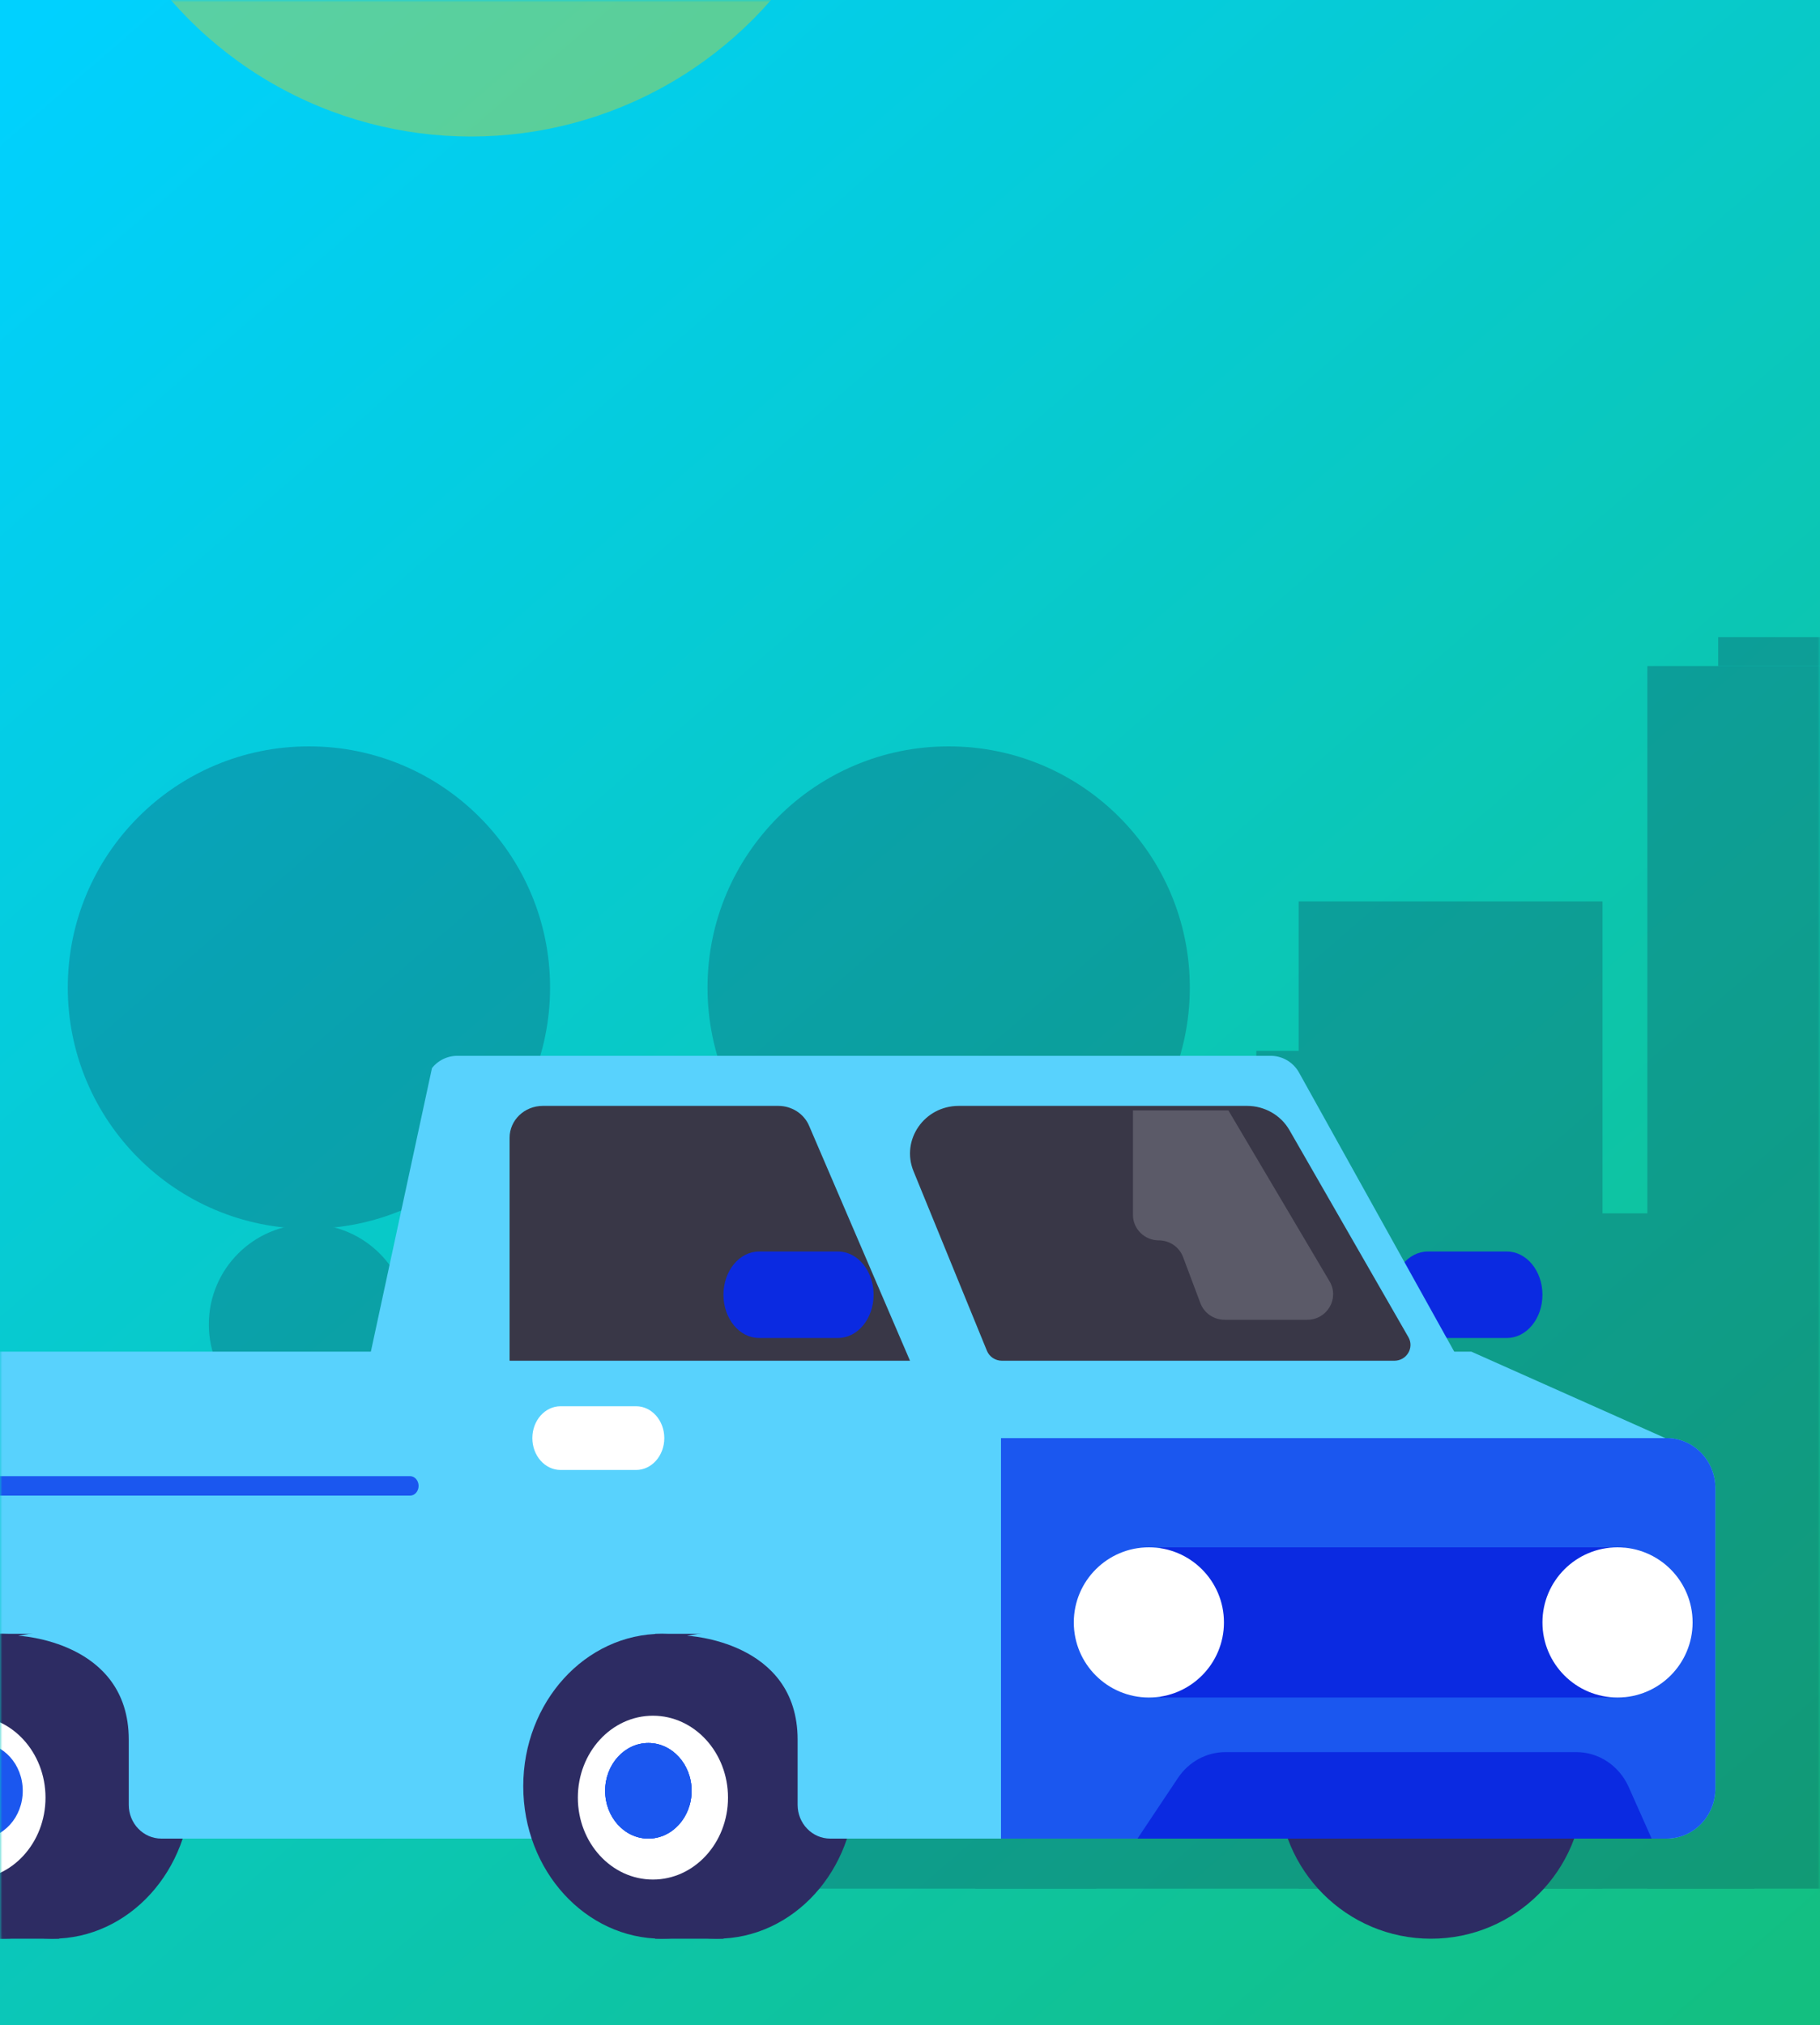 <?xml version="1.0" encoding="UTF-8" standalone="no"?>
<svg
   width="400"
   height="445"
   viewBox="0 0 400 445"
   version="1.1"
   id="svg39"
   sodipodi:docname="group-300-copy-5.svg"
   inkscape:version="1.3.2 (091e20e, 2023-11-25, custom)"
   xmlns:inkscape="http://www.inkscape.org/namespaces/inkscape"
   xmlns:sodipodi="http://sodipodi.sourceforge.net/DTD/sodipodi-0.dtd"
   xmlns:xlink="http://www.w3.org/1999/xlink"
   xmlns="http://www.w3.org/2000/svg"
   xmlns:svg="http://www.w3.org/2000/svg">
  <rect x="0" y="0" width="400" height="445" fill="#808080" stroke="none"/>
  <sodipodi:namedview
     id="namedview39"
     pagecolor="#505050"
     bordercolor="#eeeeee"
     borderopacity="1"
     inkscape:showpageshadow="0"
     inkscape:pageopacity="0"
     inkscape:pagecheckerboard="0"
     inkscape:deskcolor="#505050"
     inkscape:zoom="0.91348315"
     inkscape:cx="32.841328"
     inkscape:cy="300.49815"
     inkscape:window-width="1920"
     inkscape:window-height="1009"
     inkscape:window-x="-8"
     inkscape:window-y="-8"
     inkscape:window-maximized="1"
     inkscape:current-layer="g39" />
  <defs
     id="defs2">
    <linearGradient
       x1="381.394"
       y1="0"
       x2="40.507"
       y2="421.9"
       id="rkf9m6eekb"
       gradientTransform="scale(0.948,1.055)"
       gradientUnits="userSpaceOnUse">
      <stop
         stop-color="#00D1FF"
         offset="0%"
         id="stop1" />
      <stop
         stop-color="#13BF80"
         offset="100%"
         id="stop2" />
    </linearGradient>
    <rect
       id="mz77evfs1a"
       x="0"
       y="0"
       width="400"
       height="445"
       rx="20" />
  </defs>
  <g
     fill="none"
     fill-rule="evenodd"
     id="g39">
    <mask
       id="52mf748w9c"
       fill="#fff">
      <use
         xlink:href="#mz77evfs1a"
         transform="matrix(-1 0 0 1 400 0)"
         id="use2" />
    </mask>
    <use
       fill="url(#rkf9m6eekb)"
       transform="matrix(-1.09,0,0,1.049,415.326,-7.663)"
       xlink:href="#mz77evfs1a"
       id="use3"
       style="fill:url(#rkf9m6eekb)" />
    <circle
       fill-opacity=".346"
       fill="#FFD000"
       mask="url(#52mf748w9c)"
       cx="103.5"
       cy="-57.5"
       r="87.5"
       id="circle3" />
    <g
       opacity=".253"
       mask="url(#52mf748w9c)"
       id="g10">
      <g
         transform="translate(14.897 140)"
         fill="#0E2949"
         id="g9">
        <path
           d="M270.52 275h66.785V58.068H270.52z"
           id="path3" />
        <path
           d="M261.21 126.616h66.783V90.91H261.21zM261.21 182.606h66.783V146.9H261.21zM261.21 238.597h66.783V202.89H261.21z"
           id="path4" />
        <path
           d="M303.913 275h66.784V126.616h-66.784z"
           id="path5" />
        <path
           d="M347.158 275h108.626V6.351H347.158zM134.103 275h91.93V166.534h-45.965l-45.965 55.089z"
           id="path6" />
        <path
           d="M199.468 275h123.484v-59.977H199.468zM362.724 6.351h77.494V0h-77.494z"
           id="path7" />
        <circle
           cx="193.603"
           cy="77"
           r="53"
           id="circle7" />
        <circle
           cx="53"
           cy="151"
           r="22"
           id="circle8" />
        <circle
           cx="53"
           cy="77"
           r="53"
           id="circle9" />
      </g>
    </g>
    <g
       mask="url(#52mf748w9c)"
       id="g38">
      <path
         d="m-60 388.487 70.742-.296L11.17 404h355.088c5.931 0 10.743-4.926 10.743-11.002v-65.996c0-6.076-4.812-11.002-10.743-11.002H-60v72.487z"
         fill="#58D2FD"
         id="path10" />
      <path
         d="M281 392.5c0 18.502 14.998 33.5 33.5 33.5 18.502 0 33.5-14.998 33.5-33.5 0-18.502-14.998-33.5-33.5-33.5-18.502 0-33.5 14.998-33.5 33.5"
         fill="#2D2C63"
         id="path11" />
      <path
         d="M220 404h146.29c5.913 0 10.71-4.926 10.71-11.002v-65.996c0-6.076-4.797-11.002-10.71-11.002H220v88z"
         fill="#1B57EF"
         id="path12" />
      <path
         d="M-53.064 297h376.431L366 316H-63v-8.527C-63 301.69-58.55 297-53.064 297"
         fill="#58D2FD"
         id="path13" />
      <path
         d="M313.819 294h17.362c4.318 0 7.819-4.254 7.819-9.5s-3.501-9.5-7.819-9.5H313.82c-4.318 0-7.819 4.254-7.819 9.5s3.501 9.5 7.819 9.5"
         fill="#0B2AE1"
         id="path14" />
      <path
         d="m80 304 241-4.503-35.497-63.81a7.134 7.134 0 0 0-6.229-3.687H100.51a7.124 7.124 0 0 0-5.572 2.7L80 304z"
         fill="#58D2FD"
         id="path15" />
      <path
         d="M112 299h88l-22.193-51.667c-1.128-2.624-3.796-4.333-6.76-4.333h-51.743c-4.033 0-7.304 3.132-7.304 6.992V299z"
         fill="#393747"
         id="path16" />
      <path
         d="M188 392.5c0 18.502-13.657 33.5-30.5 33.5-16.848 0-30.5-14.998-30.5-33.5 0-18.502 13.652-33.5 30.5-33.5 16.843 0 30.5 14.998 30.5 33.5"
         fill="#2D2C63"
         id="path17" />
      <path
         fill="#2D2C63"
         d="M159 359h-15v67h15z"
         id="path18" />
      <path
         d="M176 392.5c0 18.502-13.657 33.5-30.5 33.5-16.848 0-30.5-14.998-30.5-33.5 0-18.502 13.652-33.5 30.5-33.5 16.843 0 30.5 14.998 30.5 33.5"
         fill="#2D2C63"
         id="path19" />
      <path
         d="M160 395c0 9.94-7.388 18-16.5 18s-16.5-8.06-16.5-18 7.388-18 16.5-18 16.5 8.06 16.5 18"
         fill="#FFF"
         id="path20" />
      <path
         d="M152 393.5c0 5.798-4.253 10.5-9.503 10.5-5.244 0-9.497-4.702-9.497-10.5s4.253-10.5 9.497-10.5c5.25 0 9.503 4.702 9.503 10.5"
         fill="#1B57EF"
         id="path21" />
      <path
         d="M152 393.5c0 5.798-4.253 10.5-9.503 10.5-5.244 0-9.497-4.702-9.497-10.5s4.253-10.5 9.497-10.5c5.25 0 9.503 4.702 9.503 10.5"
         fill="#1B57EF"
         id="path22" />
      <path
         d="M152 393.5c0 5.798-4.253 10.5-9.503 10.5-5.244 0-9.497-4.702-9.497-10.5s4.253-10.5 9.497-10.5c5.25 0 9.503 4.702 9.503 10.5"
         fill="#1B57EF"
         id="path23" />
      <path
         fill="#0B2AE1"
         d="M255 373h102v-33H255z"
         id="path24" />
      <path
         d="M236 356.5c0 9.111 7.39 16.5 16.502 16.5 9.113 0 16.498-7.389 16.498-16.5s-7.385-16.5-16.498-16.5C243.39 340 236 347.389 236 356.5M339 356.5c0 9.111 7.39 16.5 16.502 16.5 9.113 0 16.498-7.389 16.498-16.5s-7.385-16.5-16.498-16.5C346.39 340 339 347.389 339 356.5"
         fill="#FFF"
         id="path25" />
      <path
         d="M363 404H250l8.9-13.333c2.369-3.547 6.258-5.667 10.403-5.667h77.148c4.935 0 9.42 2.99 11.498 7.656L363 404z"
         fill="#0B2AE1"
         id="path26" />
      <path
         d="M123.192 323h16.616c3.419 0 6.192-3.135 6.192-7s-2.773-7-6.192-7h-16.616c-3.419 0-6.192 3.135-6.192 7s2.773 7 6.192 7"
         fill="#FFF"
         id="path27" />
      <path
         d="M166.819 294h17.362c4.318 0 7.819-4.254 7.819-9.5s-3.501-9.5-7.819-9.5H166.82c-4.318 0-7.819 4.254-7.819 9.5s3.501 9.5 7.819 9.5"
         fill="#0B2AE1"
         id="path28" />
      <path
         d="M151 359.427s24.299 1.078 24.299 22.826v14.324c0 4.101 3.207 7.423 7.16 7.423H195v-52l-44 7.427z"
         fill="#58D2FD"
         id="path29" />
      <path
         d="M42 392.5c0 18.502-13.657 33.5-30.5 33.5-16.848 0-30.5-14.998-30.5-33.5 0-18.502 13.652-33.5 30.5-33.5 16.843 0 30.5 14.998 30.5 33.5"
         fill="#2D2C63"
         id="path30" />
      <path
         fill="#2D2C63"
         d="M13 359H0v67h13z"
         id="path31" />
      <path
         d="M31 392.5C31 411.002 17.343 426 .5 426c-16.848 0-30.5-14.998-30.5-33.5C-30 373.998-16.348 359 .5 359c16.843 0 30.5 14.998 30.5 33.5"
         fill="#2D2C63"
         id="path32" />
      <path
         d="M10 395c0 9.94-7.388 18-16.5 18S-23 404.94-23 395s7.388-18 16.5-18S10 385.06 10 395"
         fill="#FFF"
         id="path33" />
      <path
         d="M5 393.5C5 399.298.747 404-4.503 404-9.747 404-14 399.298-14 393.5S-9.747 383-4.503 383C.747 383 5 387.702 5 393.5"
         fill="#1B57EF"
         id="path34" />
      <path
         d="M4 359.427s24.299 1.078 24.299 22.826v14.324c0 4.101 3.207 7.423 7.16 7.423H48v-52l-44 7.427z"
         fill="#58D2FD"
         id="path35" />
      <path
         d="M-31.113 328.642H90.113c1.04 0 1.887-.96 1.887-2.14 0-1.185-.846-2.144-1.887-2.144H-31.113c-1.045 0-1.887.96-1.887 2.144 0 1.18.842 2.14 1.887 2.14"
         fill="#1B57EF"
         id="path36" />
      <path
         d="M220.21 299h86.23c2.72 0 4.432-2.863 3.097-5.184l-26.134-45.476c-1.892-3.301-5.46-5.34-9.326-5.34H210.71c-7.57 0-12.747 7.483-9.933 14.362l16.13 39.452c.54 1.318 1.848 2.186 3.302 2.186"
         fill="#393747"
         id="path37" />
      <path
         d="m269.982 244 22.232 37.557c2.217 3.742-.519 8.443-4.907 8.443h-18.16c-2.38 0-4.505-1.461-5.332-3.663l-3.8-10.123c-.827-2.2-2.953-3.662-5.332-3.662-3.137 0-5.683-2.513-5.683-5.61V244h20.982z"
         fill="#5B5A68"
         id="path38" />
    </g>
  </g>
</svg>
